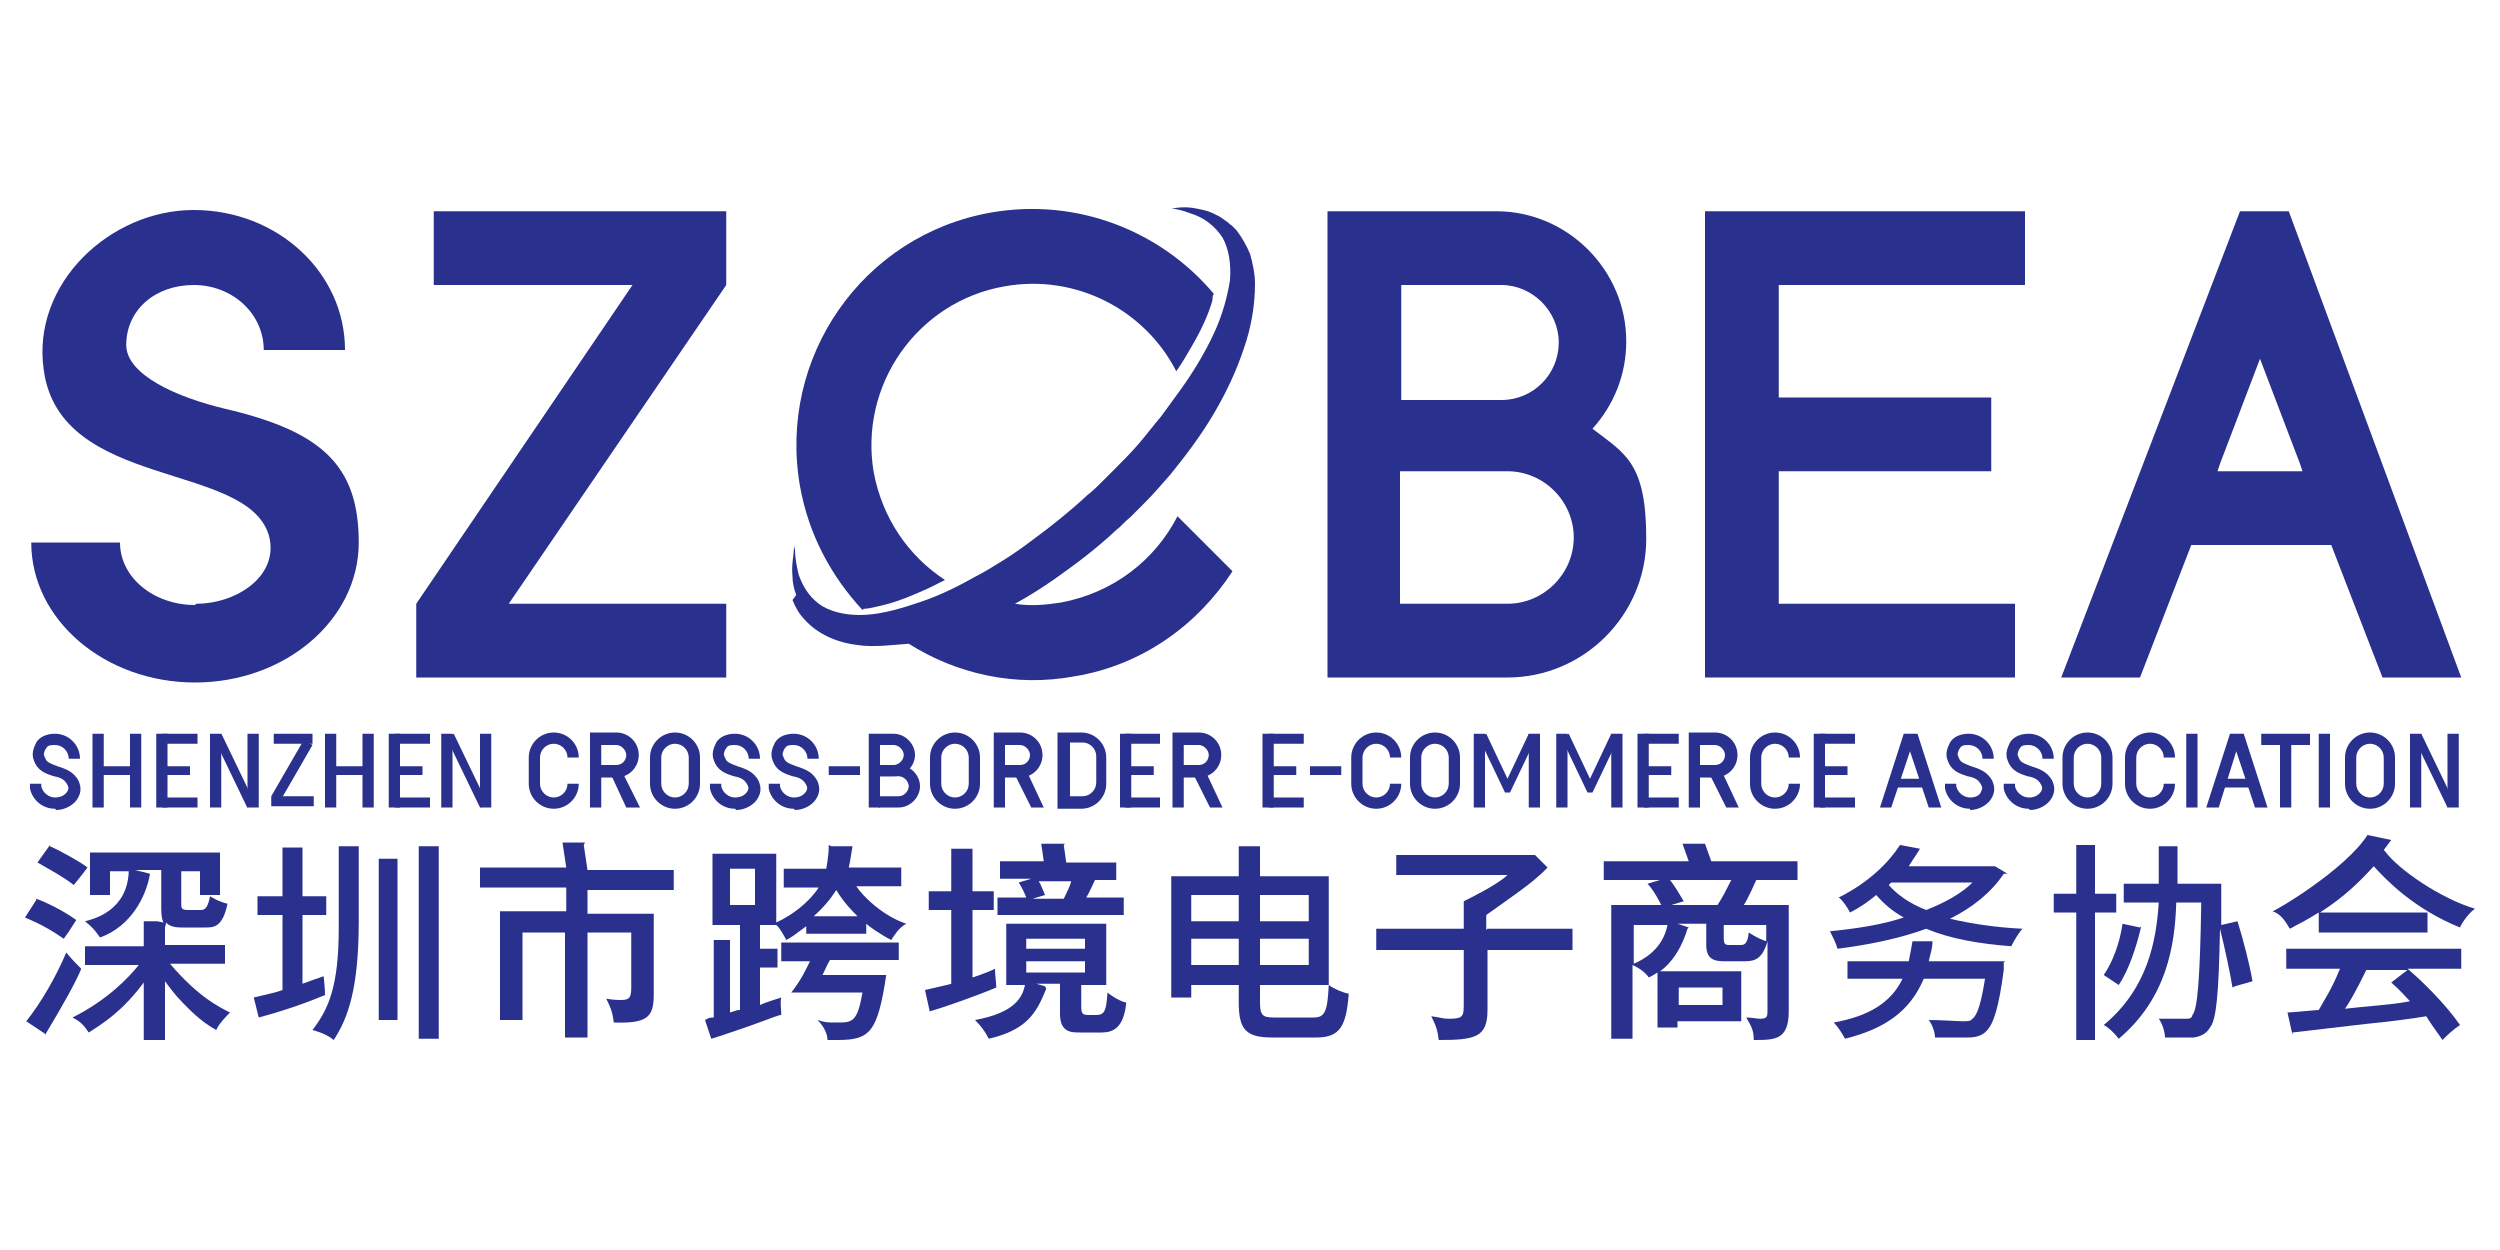 <?xml version="1.0" encoding="UTF-8"?>
<svg id="Layer_1" xmlns="http://www.w3.org/2000/svg" version="1.1" viewBox="0 0 200 100">
  <!-- Generator: Adobe Illustrator 29.3.1, SVG Export Plug-In . SVG Version: 2.1.0 Build 151)  -->
  <defs>
    <style>
      .st0 {
        fill: #29308e;
      }
    </style>
  </defs>
  <g>
    <path class="st0" d="M112,54.2h8.6c6.1,0,11.1-5,11.1-11.1s-1.7-6.8-4.3-8.8c1.7-1.9,2.7-4.3,2.7-7,0-5.7-4.7-10.4-10.4-10.4h-13.5v37.3h5.9ZM120.6,48.3h-8.6v-10.6h8.6c2.9,0,5.3,2.4,5.3,5.3s-2.4,5.3-5.3,5.3ZM120.1,22.8c2.5,0,4.6,2.1,4.6,4.6s-2,4.6-4.6,4.6h-8v-9.2h8Z"/>
    <polygon class="st0" points="142.3 54.2 161.2 54.2 161.2 48.3 142.3 48.3 142.3 37.7 159.3 37.7 159.3 31.8 142.3 31.8 142.3 22.8 162 22.8 162 16.9 142.3 16.9 139.3 16.9 136.4 16.9 136.4 54.2 139.3 54.2 142.3 54.2"/>
    <polygon class="st0" points="58.1 48.3 40.7 48.3 58.1 22.8 58.1 16.9 34.7 16.9 34.7 22.8 50.6 22.8 33.3 48.3 33.3 54.2 58.1 54.2 58.1 48.3"/>
    <path class="st0" d="M175.2,43.6h11.3l4.1,10.6h6.3l-13.8-37.3h-3.9l-14.3,37.3h6.3l4.1-10.6ZM180.8,28.7l3.2,8.4.2.6h-6.8l.2-.6,3.2-8.4Z"/>
    <path class="st0" d="M69.1,48.7c.5,0,1.1-.2,1.6-.3,1.2-.3,2.4-.8,3.7-1.4.4-.2.8-.4,1.2-.6-2.9-1.9-5-4.9-5.7-8.6-1.2-7,3.5-13.7,10.5-14.9,5.7-1,11.2,1.9,13.7,6.8.5-.7.9-1.4,1.3-2.1.7-1.2,1.3-2.5,1.6-3.6,0-.2,0-.3.1-.5-4.2-5-10.9-7.7-17.8-6.5-10.3,1.8-17.1,11.6-15.3,21.9.7,3.9,2.5,7.2,5,9.9Z"/>
    <path class="st0" d="M63.4,48c.2.5.5,1.1,1,1.6,1,1.1,2.5,1.8,4.2,2,1.3.2,2.7,0,4.1-.1,3.8,2.4,8.5,3.5,13.3,2.6,5.4-.9,9.8-4.1,12.6-8.4l-4.4-4.4c-1.8,3.5-5.1,6.1-9.3,6.9-1.3.2-2.5.3-3.7.1,1.1-.6,2.2-1.3,3.2-2,1.7-1.2,3.3-2.4,4.9-3.9.4-.3.7-.7,1.1-1,.4-.4.7-.7,1.1-1.1.7-.7,1.4-1.5,2.1-2.3,1.3-1.6,2.5-3.2,3.5-4.9,1-1.7,1.8-3.4,2.4-5.2.6-1.7.9-3.5.9-5.2,0-.8-.2-1.7-.4-2.4-.3-.7-.7-1.4-1.1-1.9-.1-.1-.2-.2-.4-.4-.1,0-.2-.2-.4-.3-.3-.2-.5-.4-.8-.5-.5-.3-1-.4-1.5-.5-.9-.2-1.6-.1-2.1,0-.2,0-.4,0-.5,0-.1,0-.2,0-.2,0,0,0,.3,0,.7,0,.5,0,1.1.2,1.9.5.8.3,1.6.9,2.2,1.8.5.9.7,2.1.6,3.4-.2,1.3-.6,2.8-1.3,4.3-.7,1.5-1.6,3-2.6,4.4-.5.7-1.1,1.5-1.6,2.2-.6.7-1.2,1.5-1.8,2.2-.6.7-1.3,1.4-2,2.1-.3.3-.7.7-1,1-.3.3-.7.7-1.1,1-1.4,1.3-2.9,2.5-4.4,3.6-.8.6-1.5,1.1-2.3,1.6-.8.5-1.6,1-2.4,1.4-1.6.9-3.1,1.6-4.7,2.1-1.5.5-3,.9-4.4.9-1.3,0-2.5-.3-3.3-.9-.9-.7-1.3-1.5-1.6-2.3-.2-.8-.3-1.5-.3-2,0-.5,0-.7,0-.7,0,0,0,0,0,.2,0,.1,0,.3-.1.5,0,.5-.2,1.2-.1,2.1,0,.5.1,1,.3,1.5Z"/>
    <path class="st0" d="M15.6,48.4c-3.3,0-6-2.2-6-5H2.5c0,6.2,5.9,11.2,13.1,11.2s13.1-5,13.1-11.2-3-8.9-10.7-10.7c-3.8-.9-7.9-2.7-7.9-5.1,0-2.8,2.3-4.8,5.4-4.8s5.6,2.3,5.6,5.2h6.5c0-6.2-5.4-11.2-12.1-11.2S2.5,22.7,3.5,29.6c1.3,9.6,16.2,7.3,18,13.2.9,3.2-2.5,5.5-5.8,5.5Z"/>
  </g>
  <g>
    <path class="st0" d="M4.4,64.7c-1,0-1.8-.7-2-1.6,0-.1,0-.3,0-.4h.9c0,0,0,.2,0,.2.1.5.6.9,1.1.9s.8-.2,1-.5c.1-.2.1-.3,0-.5-.2-.4-.5-.6-1.1-.7-.6-.2-1.3-.4-1.6-1.3-.2-.5,0-1,.2-1.4.3-.5.9-.7,1.5-.7,1.1,0,2,.9,2,2h-.9c0-.6-.5-1.1-1.1-1.1s-.6.1-.8.4c0,.1-.2.3,0,.6.1.4.5.5,1,.7.6.2,1.3.4,1.7,1.2.2.5.2.9-.1,1.4-.3.5-1,.9-1.7.9Z"/>
    <path class="st0" d="M58.8,64.7c-1,0-1.8-.7-2-1.6,0-.1,0-.3,0-.4h.9c0,0,0,.2,0,.2.1.5.6.9,1.1.9s.8-.2,1-.5c.1-.2.1-.3,0-.5-.2-.4-.5-.6-1.1-.7-.6-.2-1.3-.4-1.6-1.3-.2-.5,0-1,.2-1.4.3-.5.9-.7,1.5-.7,1.1,0,2,.9,2,2h-.9c0-.6-.5-1.1-1.1-1.1s-.6.1-.8.4c0,.1-.2.3,0,.6.1.4.5.5,1,.7.6.2,1.3.4,1.7,1.2.2.5.2.9-.1,1.4-.3.5-1,.9-1.7.9Z"/>
    <path class="st0" d="M63.5,64.7c-1,0-1.8-.7-2-1.6,0-.1,0-.3,0-.4h.9c0,0,0,.2,0,.2.1.5.6.9,1.1.9s.8-.2,1-.5c.1-.2.1-.3,0-.5-.2-.4-.5-.6-1.1-.7-.6-.2-1.3-.4-1.6-1.3-.2-.5,0-1,.2-1.4.3-.5.9-.7,1.5-.7,1.1,0,2,.9,2,2h-.9c0-.6-.5-1.1-1.1-1.1s-.6.1-.8.4c0,.1-.2.3,0,.6.1.4.5.5,1,.7.6.2,1.3.4,1.7,1.2.2.5.2.9-.1,1.4-.3.5-1,.9-1.7.9Z"/>
    <polygon class="st0" points="22.4 64.1 21.7 63.7 24.3 59.2 25 59.6 22.4 64.1"/>
    <g>
      <rect class="st0" x="16.8" y="58.7" width=".9" height="5.9"/>
      <rect class="st0" x="18.4" y="58.6" width=".7" height="6.2" transform="translate(-24.9 14.2) rotate(-25.7)"/>
      <rect class="st0" x="19.8" y="58.7" width=".9" height="5.9"/>
    </g>
    <g>
      <rect class="st0" x="7.4" y="58.7" width=".9" height="5.9"/>
      <rect class="st0" x="10.4" y="58.7" width=".9" height="5.9"/>
      <rect class="st0" x="7.8" y="61.3" width="2.8" height=".7"/>
    </g>
    <g>
      <rect class="st0" x="12.5" y="58.7" width=".9" height="5.9"/>
      <rect class="st0" x="13.1" y="61.3" width="2.1" height=".7"/>
      <rect class="st0" x="13" y="58.7" width="2.8" height=".8"/>
      <rect class="st0" x="13" y="63.8" width="2.8" height=".8"/>
    </g>
    <g>
      <rect class="st0" x="35.3" y="58.7" width=".9" height="5.9"/>
      <polygon class="st0" points="38.4 64.6 35.7 59 36.3 58.7 39 64.3 38.4 64.6"/>
      <rect class="st0" x="38.4" y="58.7" width=".9" height="5.9"/>
    </g>
    <g>
      <rect class="st0" x="192.8" y="58.7" width=".9" height="5.9"/>
      <polygon class="st0" points="195.8 64.6 193.1 59 193.7 58.7 196.4 64.3 195.8 64.6"/>
      <rect class="st0" x="195.8" y="58.7" width=".9" height="5.9"/>
    </g>
    <g>
      <rect class="st0" x="26" y="58.7" width=".9" height="5.9"/>
      <rect class="st0" x="29" y="58.7" width=".9" height="5.9"/>
      <rect class="st0" x="26.4" y="61.3" width="2.8" height=".7"/>
    </g>
    <g>
      <rect class="st0" x="31.1" y="58.7" width=".9" height="5.9"/>
      <rect class="st0" x="31.7" y="61.3" width="2.1" height=".7"/>
      <rect class="st0" x="31.6" y="58.7" width="2.8" height=".8"/>
      <rect class="st0" x="31.6" y="63.8" width="2.8" height=".8"/>
    </g>
    <g>
      <rect class="st0" x="101" y="58.7" width=".9" height="5.9"/>
      <rect class="st0" x="101.6" y="61.3" width="2.1" height=".7"/>
      <rect class="st0" x="101.5" y="58.7" width="2.8" height=".8"/>
      <rect class="st0" x="101.5" y="63.8" width="2.8" height=".8"/>
    </g>
    <g>
      <rect class="st0" x="131" y="58.7" width=".9" height="5.9"/>
      <rect class="st0" x="131.6" y="61.3" width="2.1" height=".7"/>
      <rect class="st0" x="131.5" y="58.7" width="2.8" height=".8"/>
      <rect class="st0" x="131.5" y="63.8" width="2.8" height=".8"/>
    </g>
    <g>
      <rect class="st0" x="145.1" y="58.7" width=".9" height="5.9"/>
      <rect class="st0" x="145.7" y="61.3" width="2.1" height=".7"/>
      <rect class="st0" x="145.6" y="58.7" width="2.8" height=".8"/>
      <rect class="st0" x="145.6" y="63.8" width="2.8" height=".8"/>
    </g>
    <g>
      <rect class="st0" x="89.6" y="58.7" width=".9" height="5.9"/>
      <rect class="st0" x="90.2" y="61.3" width="2.1" height=".7"/>
      <rect class="st0" x="90" y="58.7" width="2.8" height=".8"/>
      <rect class="st0" x="90" y="63.8" width="2.8" height=".8"/>
    </g>
    <rect class="st0" x="174.9" y="58.7" width=".9" height="5.9"/>
    <rect class="st0" x="185.5" y="58.7" width=".9" height="5.9"/>
    <rect class="st0" x="182.4" y="59" width=".9" height="5.6"/>
    <rect class="st0" x="180.9" y="58.7" width="3.9" height=".9"/>
    <rect class="st0" x="66.3" y="61.3" width="2.5" height=".7"/>
    <rect class="st0" x="104.8" y="61.3" width="2.5" height=".7"/>
    <rect class="st0" x="21.9" y="58.7" width="3.1" height=".8"/>
    <rect class="st0" x="21.7" y="63.7" width="3.4" height=".8"/>
    <path class="st0" d="M44.3,64.7c-1.1,0-2-.9-2-2v-2.1c0-1.1.9-2,2-2s2,.9,2,2h-.9c0-.6-.5-1.1-1.1-1.1s-1.1.5-1.1,1.1v2.1c0,.6.5,1.1,1.1,1.1s1.1-.5,1.1-1.1h.9c0,1.1-.9,2-2,2Z"/>
    <path class="st0" d="M110.1,64.7c-1.1,0-2-.9-2-2v-2.1c0-1.1.9-2,2-2s2,.9,2,2h-.9c0-.6-.5-1.1-1.1-1.1s-1.1.5-1.1,1.1v2.1c0,.6.5,1.1,1.1,1.1s1.1-.5,1.1-1.1h.9c0,1.1-.9,2-2,2Z"/>
    <path class="st0" d="M142,64.7c-1.1,0-2-.9-2-2v-2.1c0-1.1.9-2,2-2s2,.9,2,2h-.9c0-.6-.5-1.1-1.1-1.1s-1.1.5-1.1,1.1v2.1c0,.6.5,1.1,1.1,1.1s1.1-.5,1.1-1.1h.9c0,1.1-.9,2-2,2Z"/>
    <path class="st0" d="M172,64.7c-1.1,0-2-.9-2-2v-2.1c0-1.1.9-2,2-2s2,.9,2,2h-.9c0-.6-.5-1.1-1.1-1.1s-1.1.5-1.1,1.1v2.1c0,.6.5,1.1,1.1,1.1s1.1-.5,1.1-1.1h.9c0,1.1-.9,2-2,2Z"/>
    <path class="st0" d="M54,64.7c-1.1,0-2-.9-2-2v-2.1c0-1.1.9-2,2-2s2,.9,2,2v2.1c0,1.1-.9,2-2,2ZM54,59.5c-.6,0-1.1.5-1.1,1.1v2.1c0,.6.5,1.1,1.1,1.1s1.1-.5,1.1-1.1v-2.1c0-.6-.5-1.1-1.1-1.1Z"/>
    <path class="st0" d="M157.6,64.7c-1,0-1.8-.7-2-1.6,0-.1,0-.3,0-.4h.9c0,0,0,.2,0,.2.1.5.6.9,1.1.9s.8-.2.9-.5c.1-.2.1-.3,0-.5-.2-.4-.5-.6-1.1-.7-.6-.2-1.3-.4-1.6-1.3-.2-.5,0-1,.2-1.4.3-.5.9-.7,1.5-.7,1.1,0,2,.9,2,2h-.9c0-.6-.5-1.1-1.1-1.1s-.6.1-.8.4c0,.1-.2.3,0,.6.1.4.5.5,1,.7.6.2,1.3.4,1.7,1.2.2.5.2.9-.1,1.4-.3.5-1,.9-1.7.9Z"/>
    <path class="st0" d="M162.3,64.7c-1,0-1.8-.7-2-1.6,0-.1,0-.3,0-.4h.9c0,0,0,.2,0,.2.1.5.6.9,1.1.9s.8-.2,1-.5c.1-.2.1-.3,0-.5-.2-.4-.5-.6-1.1-.7-.6-.2-1.3-.4-1.6-1.3-.2-.5,0-1,.2-1.4.3-.5.9-.7,1.5-.7,1.1,0,2,.9,2,2h-.9c0-.6-.5-1.1-1.1-1.1s-.6.1-.8.4c0,.1-.2.3,0,.6.1.4.5.5,1,.7.6.2,1.3.4,1.7,1.2.2.5.2.9-.1,1.4-.3.5-1,.9-1.7.9Z"/>
    <path class="st0" d="M167,64.7c-1.1,0-2-.9-2-2v-2.1c0-1.1.9-2,2-2s2,.9,2,2v2.1c0,1.1-.9,2-2,2ZM167,59.5c-.6,0-1.1.5-1.1,1.1v2.1c0,.6.5,1.1,1.1,1.1s1.1-.5,1.1-1.1v-2.1c0-.6-.5-1.1-1.1-1.1Z"/>
    <path class="st0" d="M189.6,64.7c-1.1,0-2-.9-2-2v-2.1c0-1.1.9-2,2-2s2,.9,2,2v2.1c0,1.1-.9,2-2,2ZM189.6,59.5c-.6,0-1.1.5-1.1,1.1v2.1c0,.6.5,1.1,1.1,1.1s1.1-.5,1.1-1.1v-2.1c0-.6-.5-1.1-1.1-1.1Z"/>
    <path class="st0" d="M114.8,64.7c-1.1,0-2-.9-2-2v-2.1c0-1.1.9-2,2-2s2,.9,2,2v2.1c0,1.1-.9,2-2,2ZM114.8,59.5c-.6,0-1.1.5-1.1,1.1v2.1c0,.6.5,1.1,1.1,1.1s1.1-.5,1.1-1.1v-2.1c0-.6-.5-1.1-1.1-1.1Z"/>
    <path class="st0" d="M76.4,64.7c-1.1,0-2-.9-2-2v-2.1c0-1.1.9-2,2-2s2,.9,2,2v2.1c0,1.1-.9,2-2,2ZM76.4,59.5c-.6,0-1.1.5-1.1,1.1v2.1c0,.6.5,1.1,1.1,1.1s1.1-.5,1.1-1.1v-2.1c0-.6-.5-1.1-1.1-1.1Z"/>
    <path class="st0" d="M86.5,64.7h-1.9v-6.1h1.9c1.1,0,2,.9,2,2v2.1c0,1.1-.9,2-2,2ZM85.6,63.7h1c.6,0,1.1-.5,1.1-1.1v-2.1c0-.6-.5-1.1-1.1-1.1h-1v4.2Z"/>
    <path class="st0" d="M70.4,64.6h-.9v-5.9h2c.9,0,1.7.8,1.7,1.7s-.8,1.7-1.7,1.7h-1.1v2.5ZM70.4,61.2h1.1c.4,0,.8-.4.8-.8s-.4-.8-.8-.8h-1.1v1.6Z"/>
    <path class="st0" d="M71.9,64.6h-1.6v-.9h1.6c.4,0,.8-.4.8-.8s-.4-.8-.8-.8h-1.6v-.9h1.6c.9,0,1.7.8,1.7,1.7s-.8,1.7-1.7,1.7Z"/>
    <g>
      <path class="st0" d="M48.1,64.6h-.9v-6h2.1c1,0,1.8.8,1.8,1.8s-.8,1.8-1.8,1.8h-1.2v2.4ZM48.1,61.2h1.2c.5,0,.8-.4.8-.8s-.4-.8-.8-.8h-1.2v1.7Z"/>
      <polygon class="st0" points="51.2 64.6 49.6 61.4 48.8 61.8 50.1 64.6 51.2 64.6"/>
    </g>
    <g>
      <path class="st0" d="M94.7,64.6h-.9v-6h2.1c1,0,1.8.8,1.8,1.8s-.8,1.8-1.8,1.8h-1.2v2.4ZM94.7,61.2h1.2c.5,0,.8-.4.8-.8s-.4-.8-.8-.8h-1.2v1.7Z"/>
      <polygon class="st0" points="97.8 64.6 96.3 61.4 95.4 61.8 96.8 64.6 97.8 64.6"/>
    </g>
    <g>
      <path class="st0" d="M136,64.6h-.9v-6h2.1c1,0,1.8.8,1.8,1.8s-.8,1.8-1.8,1.8h-1.2v2.4ZM136,61.2h1.2c.5,0,.8-.4.8-.8s-.4-.8-.8-.8h-1.2v1.7Z"/>
      <polygon class="st0" points="139.1 64.6 137.6 61.4 136.7 61.8 138.1 64.6 139.1 64.6"/>
    </g>
    <g>
      <path class="st0" d="M80.4,64.6h-.9v-6h2.1c1,0,1.8.8,1.8,1.8s-.8,1.8-1.8,1.8h-1.2v2.4ZM80.4,61.2h1.2c.5,0,.8-.4.8-.8s-.4-.8-.8-.8h-1.2v1.7Z"/>
      <polygon class="st0" points="83.5 64.6 82 61.4 81.1 61.8 82.5 64.6 83.5 64.6"/>
    </g>
    <g>
      <rect class="st0" x="151.8" y="62.3" width="2.1" height=".7"/>
      <polygon class="st0" points="151.3 64.6 152.8 60.1 154.3 64.6 155.3 64.6 153.4 58.7 152.3 58.7 150.4 64.6 151.3 64.6"/>
    </g>
    <g>
      <rect class="st0" x="178" y="62.3" width="2.1" height=".7"/>
      <polygon class="st0" points="177.5 64.6 178.9 60.1 180.4 64.6 181.4 64.6 179.5 58.7 178.4 58.7 176.5 64.6 177.5 64.6"/>
    </g>
    <g>
      <rect class="st0" x="128.9" y="58.7" width=".9" height="5.9"/>
      <rect class="st0" x="124.5" y="58.7" width=".9" height="5.9"/>
      <polygon class="st0" points="127.4 63.4 129.5 59 128.9 58.7 127.2 62.3 125.5 58.7 124.9 59 127 63.4 127.4 63.4"/>
    </g>
    <g>
      <rect class="st0" x="122.3" y="58.7" width=".9" height="5.9"/>
      <rect class="st0" x="117.9" y="58.7" width=".9" height="5.9"/>
      <polygon class="st0" points="120.8 63.4 122.9 59 122.3 58.7 120.6 62.3 118.9 58.7 118.3 59 120.4 63.4 120.8 63.4"/>
    </g>
  </g>
  <path class="st0" d="M2.9,71.9c.6.2,2.1.9,3.2,1.7-.5.8-.7,1.1-1,1.5-1-.7-1.9-1.2-3.1-1.7l.9-1.4ZM3.6,82.7l-1.5-1c1.2-1.5,2.4-3.6,3.2-5.5.5.6.7.8,1.2,1.3-.4,1-1.4,2.8-2.9,5.3ZM4,67.7c.9.4,2.5,1.3,3,1.7-.3.4-.6.8-1.1,1.4-.9-.7-1.7-1.1-2.9-1.8l1-1.4ZM13.2,74.2v1.4h4.8v1.5h-4.4c2.3,2.7,4,3.5,4.8,3.9-.2.2-.9.9-1.1,1.4-1.3-.7-2.3-1.8-2.7-2.2-.6-.6-1.1-1.3-1.4-1.7v4.7h-1.7v-4.6c-1.7,2.3-3.3,3.3-4.4,4-.4-.6-.7-.9-1.3-1.2,2.8-1.4,4.5-3.2,5.3-4.2h-4.3v-1.5h4.7v-2h1c.2,0,.5.1.6.1-.1-.1-.2-.4-.2-1.1v-3.1h-2.1l1.2.3c-.3,1.8-1.5,4.2-4,5.1-.4-.6-.7-.9-1.2-1.3.8-.2,3.4-.9,3.5-4h-1.5v1.9h-1.6v-3.4h10.4v3.4h-1.6v-1.9h-1.5v2.6c0,.3,0,.5.5.5h1c.3,0,.6,0,.8-1.1.2.1.6.4,1.4.6-.4,1.9-1.1,1.9-1.8,1.9h-1.8c-.3,0-1,0-1.3-.4"/>
  <path class="st0" d="M46.7,67.6l.3,2h6.9v1.6h-6.9v1.9h5.3v6.4c0,1.8-.4,2.4-3.2,2.3-.1-.9-.3-1.3-.6-1.9.6.1,1.1.1,1.1.1.7,0,.9-.1.9-1v-4.4h-3.5v8.4h-1.8v-8.4h-3.4v7h-1.8v-8.7h5.3v-1.9h-6.9v-1.6h6.9l-.3-2h1.8Z"/>
  <path class="st0" d="M74.4,81l-.4-1.8c.8-.2,1.4-.3,2.1-.5v-5.9h-1.8v-1.5h1.8v-3.4h1.7v3.4h1.7v1.5h-1.7v5.4c.9-.3,1.4-.5,1.8-.7,0,.6.1,1,.1,1.5-1.4.6-4.2,1.6-5.3,1.9ZM83.7,79.1c-.8,2-1.6,3.3-4.6,4-.3-.6-.6-1-1.1-1.5,3.3-.6,3.8-1.9,4-2.8h-1.5v-4.9h8v4.9h-2v1.7c0,.6.1.7.6.7h.6c.7,0,.8-.4.9-1.8.6.5,1.3.8,1.5.8-.2,2.1-1.1,2.4-2,2.4h-1.7c-.7,0-1.6,0-1.6-1.5v-2.4h-1.9l.7.2ZM85.1,67.6l.2,1.4h4v1.4h-1.7c-.1.2-.5,1.1-.7,1.4h3v1.4h-10.1v-1.4h2.3c-.2-.5-.3-.7-.6-1.2l1-.3h-2.5v-1.4h3.5l-.2-1.4h1.9ZM82.1,75.9h4.7v-.8h-4.7v.8ZM86.8,76.9h-4.7v.9h4.7v-.9ZM83.1,70.5c.2.3.4.9.5,1.1l-1,.3h2.5c.2-.4.5-1,.6-1.4h-2.7Z"/>
  <path class="st0" d="M105.1,81.4c.9,0,1.1-.5,1.2-2.6.4.3,1.1.6,1.6.7-.2,2.6-.7,3.5-2.6,3.5h-3.5c-2.1,0-2.7-.6-2.7-2.8v-1.4h-3.8v1h-1.6v-9.7h5.4v-2.4h1.7v2.4h5.5v8.7h-5.5v1.4c0,1,.2,1.2,1.1,1.2h3.2ZM95.3,71.6v2.1h3.8v-2.1h-3.8ZM99.1,77.2v-2.1h-3.8v2.1h3.8ZM100.8,71.6v2.1h3.9v-2.1h-3.9ZM104.7,77.2v-2.1h-3.9v2.1h3.9Z"/>
  <path class="st0" d="M119,74.3h6.8v1.7h-6.8v4.8c0,2.2-1,2.4-3.9,2.4-.1-.8-.2-1.1-.6-1.9.8.1.9.2,1.4.2,1.2,0,1.2-.2,1.2-1.3v-4.2h-7v-1.7h7v-2.2s2.7-1.3,3.5-2.1h-8.9v-1.6h11.1l1,1c-1.1,1.2-3.1,2.5-4.9,3.8v1.2Z"/>
  <path class="st0" d="M135,74.3c-.7,2.3-1.9,3.2-2.2,3.4h6.5v4h-5.1v.5h-1.6v-4.4c-.3.2-.5.3-.7.4-.1-.2-.6-.7-1.3-1v5.9h-1.7v-10.7h4c-.1-.2-.6-1.2-1.1-1.7l1-.3h-4.5v-1.5h6.8l-.5-1.4h1.8l.5,1.4h6.9v1.5h-3.9.6c0,0-.7,1.6-1,2h3.6v8.5c0,2.3-1.1,2.3-2.8,2.3,0-.8-.2-1.1-.6-1.8.5,0,.8.1,1.1.1.6,0,.6-.2.6-.7v-5.5c-.4,1.4-1,1.6-1.8,1.6h-1.7c-.8,0-1.4-.2-1.4-1.3v-1.7h-2.3l.9.3ZM130.7,77.1c.7-.3,2.3-1.1,2.7-3.1h-2.7v3.1ZM133.6,70.4c.4.5.8,1.2,1.1,1.7l-1,.3h3.7c.4-.6.7-1.2,1.1-2h-4.8ZM134.3,79v1.4h3.5v-1.4h-3.5ZM141.3,74h-3.4v1.1c0,.5.2.5.5.5h.8c.3,0,.6,0,.7-1,.6.4,1.1.6,1.4.7v-1.2Z"/>
  <path class="st0" d="M160.3,69.9c-1,1.5-2.5,2.7-4.3,3.6,1.7.4,3.7.7,5.8.8-.3.3-.7,1-.9,1.4-2.6-.2-4.9-.6-6.8-1.4-2.2.8-4.7,1.3-7.1,1.6-.1-.4-.4-1-.6-1.4,2-.2,4.1-.5,5.9-1.1-.9-.5-1.6-1.1-2.2-1.8-.6.5-1.3,1-2.1,1.4-.2-.4-.6-1-.9-1.2,2.4-1.2,4-2.8,4.9-4.2l1.6.3c-.3.5-.6.9-.9,1.4h6.9c0,0,1,.6,1,.6ZM160.3,77s0,.4,0,.6c-.4,3-.8,4.3-1.4,4.9-.4.4-.9.5-1.5.5-.6,0-1.6,0-2.6,0,0-.4-.2-1-.5-1.4,1.1,0,2.2.1,2.7.1s.6,0,.8-.2c.4-.3.7-1.3,1-3.2h-4.9c-1.1,2.6-3.1,4-6.3,4.8-.2-.4-.6-1-.9-1.3,2.8-.5,4.6-1.6,5.5-3.5h-4.4v-1.4h4.9c.1-.5.2-1,.3-1.6h1.6c0,.6-.2,1.1-.3,1.6h6.1ZM151.1,70.8c.7.8,1.7,1.5,3,2,1.5-.6,2.8-1.3,3.7-2.2h-6.5l-.2.2Z"/>
  <path class="st0" d="M167.6,73v10.2h-1.5v-10.2h-1.8v-1.5h1.8v-3.9h1.5v3.9h1.7v1.5h-1.7ZM178.6,79c-.2-1.2-.6-3.1-1-4.7-.1,5.3-.3,7.3-.8,7.9-.3.5-.7.7-1.3.8-.5,0-1.4,0-2.3,0,0-.4-.2-1.1-.5-1.5.9,0,1.7,0,2.1,0s.5,0,.6-.3c.4-.5.6-2.8.7-9h-2c-.1,3.5-.8,7.7-4.6,10.9-.3-.4-.8-.9-1.2-1.1,3.5-2.9,4.2-6.7,4.4-9.8h-2.8v-1.5h2.8v-3h1.5v3h3.5v.7c0,.9,0,1.8,0,2.6l1.3-.3c.5,1.6,1,3.6,1.2,4.8l-1.4.4ZM171.3,74.1c-.4,1.7-1,3.5-1.8,4.7-.3-.2-.9-.6-1.2-.8.7-1,1.3-2.6,1.5-4.1l1.4.3Z"/>
  <path class="st0" d="M190.8,68.1c1.1,1.5,4.5,3.8,7.2,4.6-.6.4-1.2,1.4-1.2,1.5-3.7-1.5-5.9-3.8-6.9-4.9-1.2,1.3-2.3,2.4-4.3,3.7h8.6v1.6h-8.7v-1.6c-1.1.7-1.8,1-2.3,1.3-.2-.2-.5-1.1-1.4-1.4.2,0,5.8-3.3,7.6-6.1l1.9.4-.6.8ZM183.4,82.8l-.4-1.8c.3,0,2.3-.2,2.5-.2.5-.9,1-1.6,1.7-3.3h-4.3v-1.6h14v1.6h-4.3c1.2,1,3.1,2.9,4.2,4.5-.6.4-1,.8-1.4,1.2-.7-1-1-1.4-1.3-1.9-1.1.2-3.6.5-4.7.6-.8.1-5.2.6-6,.7ZM192.6,77.6h-3.3s-1,2.1-1.7,3.1c1.6-.2,3.7-.3,5.2-.6-.4-.4-.7-.8-1.5-1.5l1.3-1Z"/>
  <g>
    <path class="st0" d="M27.1,67.7v6.5c0,4.7-.8,6.5-2.1,8.2.7.2,1.2.4,1.7.8,1.1-1.7,2-4,2-9.5v-6h-1.6Z"/>
    <path class="st0" d="M25.9,78.1c-.6.2-.9.3-1.7.6v-5.5h1.9v-1.5h-1.9v-3.9h-1.6v3.9h-2v1.5h2v6c-.5.2-1.1.3-2.3.6l.4,1.6c1.5-.4,3.4-1,5.3-1.8,0-.6-.1-1.4-.1-1.4Z"/>
    <rect class="st0" x="33.5" y="67.7" width="1.6" height="15.4"/>
    <rect class="st0" x="30.3" y="68.7" width="1.5" height="12.9"/>
  </g>
  <g>
    <path class="st0" d="M62.5,76.9h2.3c-.3.6-.7,1.5-1.5,2.5h5.7c-.4,2.3-.8,2.4-1.9,2.4s-1,0-1.7-.2c.6.6.8,1.2.8,1.6.3,0,.5,0,.8,0,2.6,0,3.2-.6,3.9-5.2h-5.1c.3-.6.4-.9.6-1.2h5.5v-1.4h-9.4v1.4Z"/>
    <path class="st0" d="M66.3,67.6c0,1-.2,1.8-.2,1.9h-3.4v1.5h2.8c-.8,1.2-2.1,2.2-3.4,2.8v-5.5h-5.1v5.7h2.2v6.8c-.2,0-.2,0-.8.2v-5.8h-1.3c0-.1,0,6.2,0,6.2-.2,0-.4,0-.7.2l.5,1.5c.4-.1,2.7-.9,3-1,2.2-.8,2.4-.9,2.6-.9,0-.5-.1-1,0-1.4h0c-.3.1-1.3.4-1.7.6v-3h1.4v-1.5h-1.4v-1.9s1.4,0,1.3,0c.3.2.8,1.2.8,1.2.4-.2.8-.5,1.6-1.1v.6h4.8v-.8c.2.2,1.2.9,2,1.3.2-.3.6-1,1.2-1.3-1.8-.6-3.4-2.1-4-3h3.6v-1.5h-4.2c.1-.4.2-1.1.3-1.7h-1.7ZM66.9,71.2c.6,1,1.3,1.7,1.7,2.1h-3.5c1.2-1.1,1.6-1.8,1.8-2.1ZM60.4,72.4h-2v-2.9h2v2.9Z"/>
  </g>
</svg>